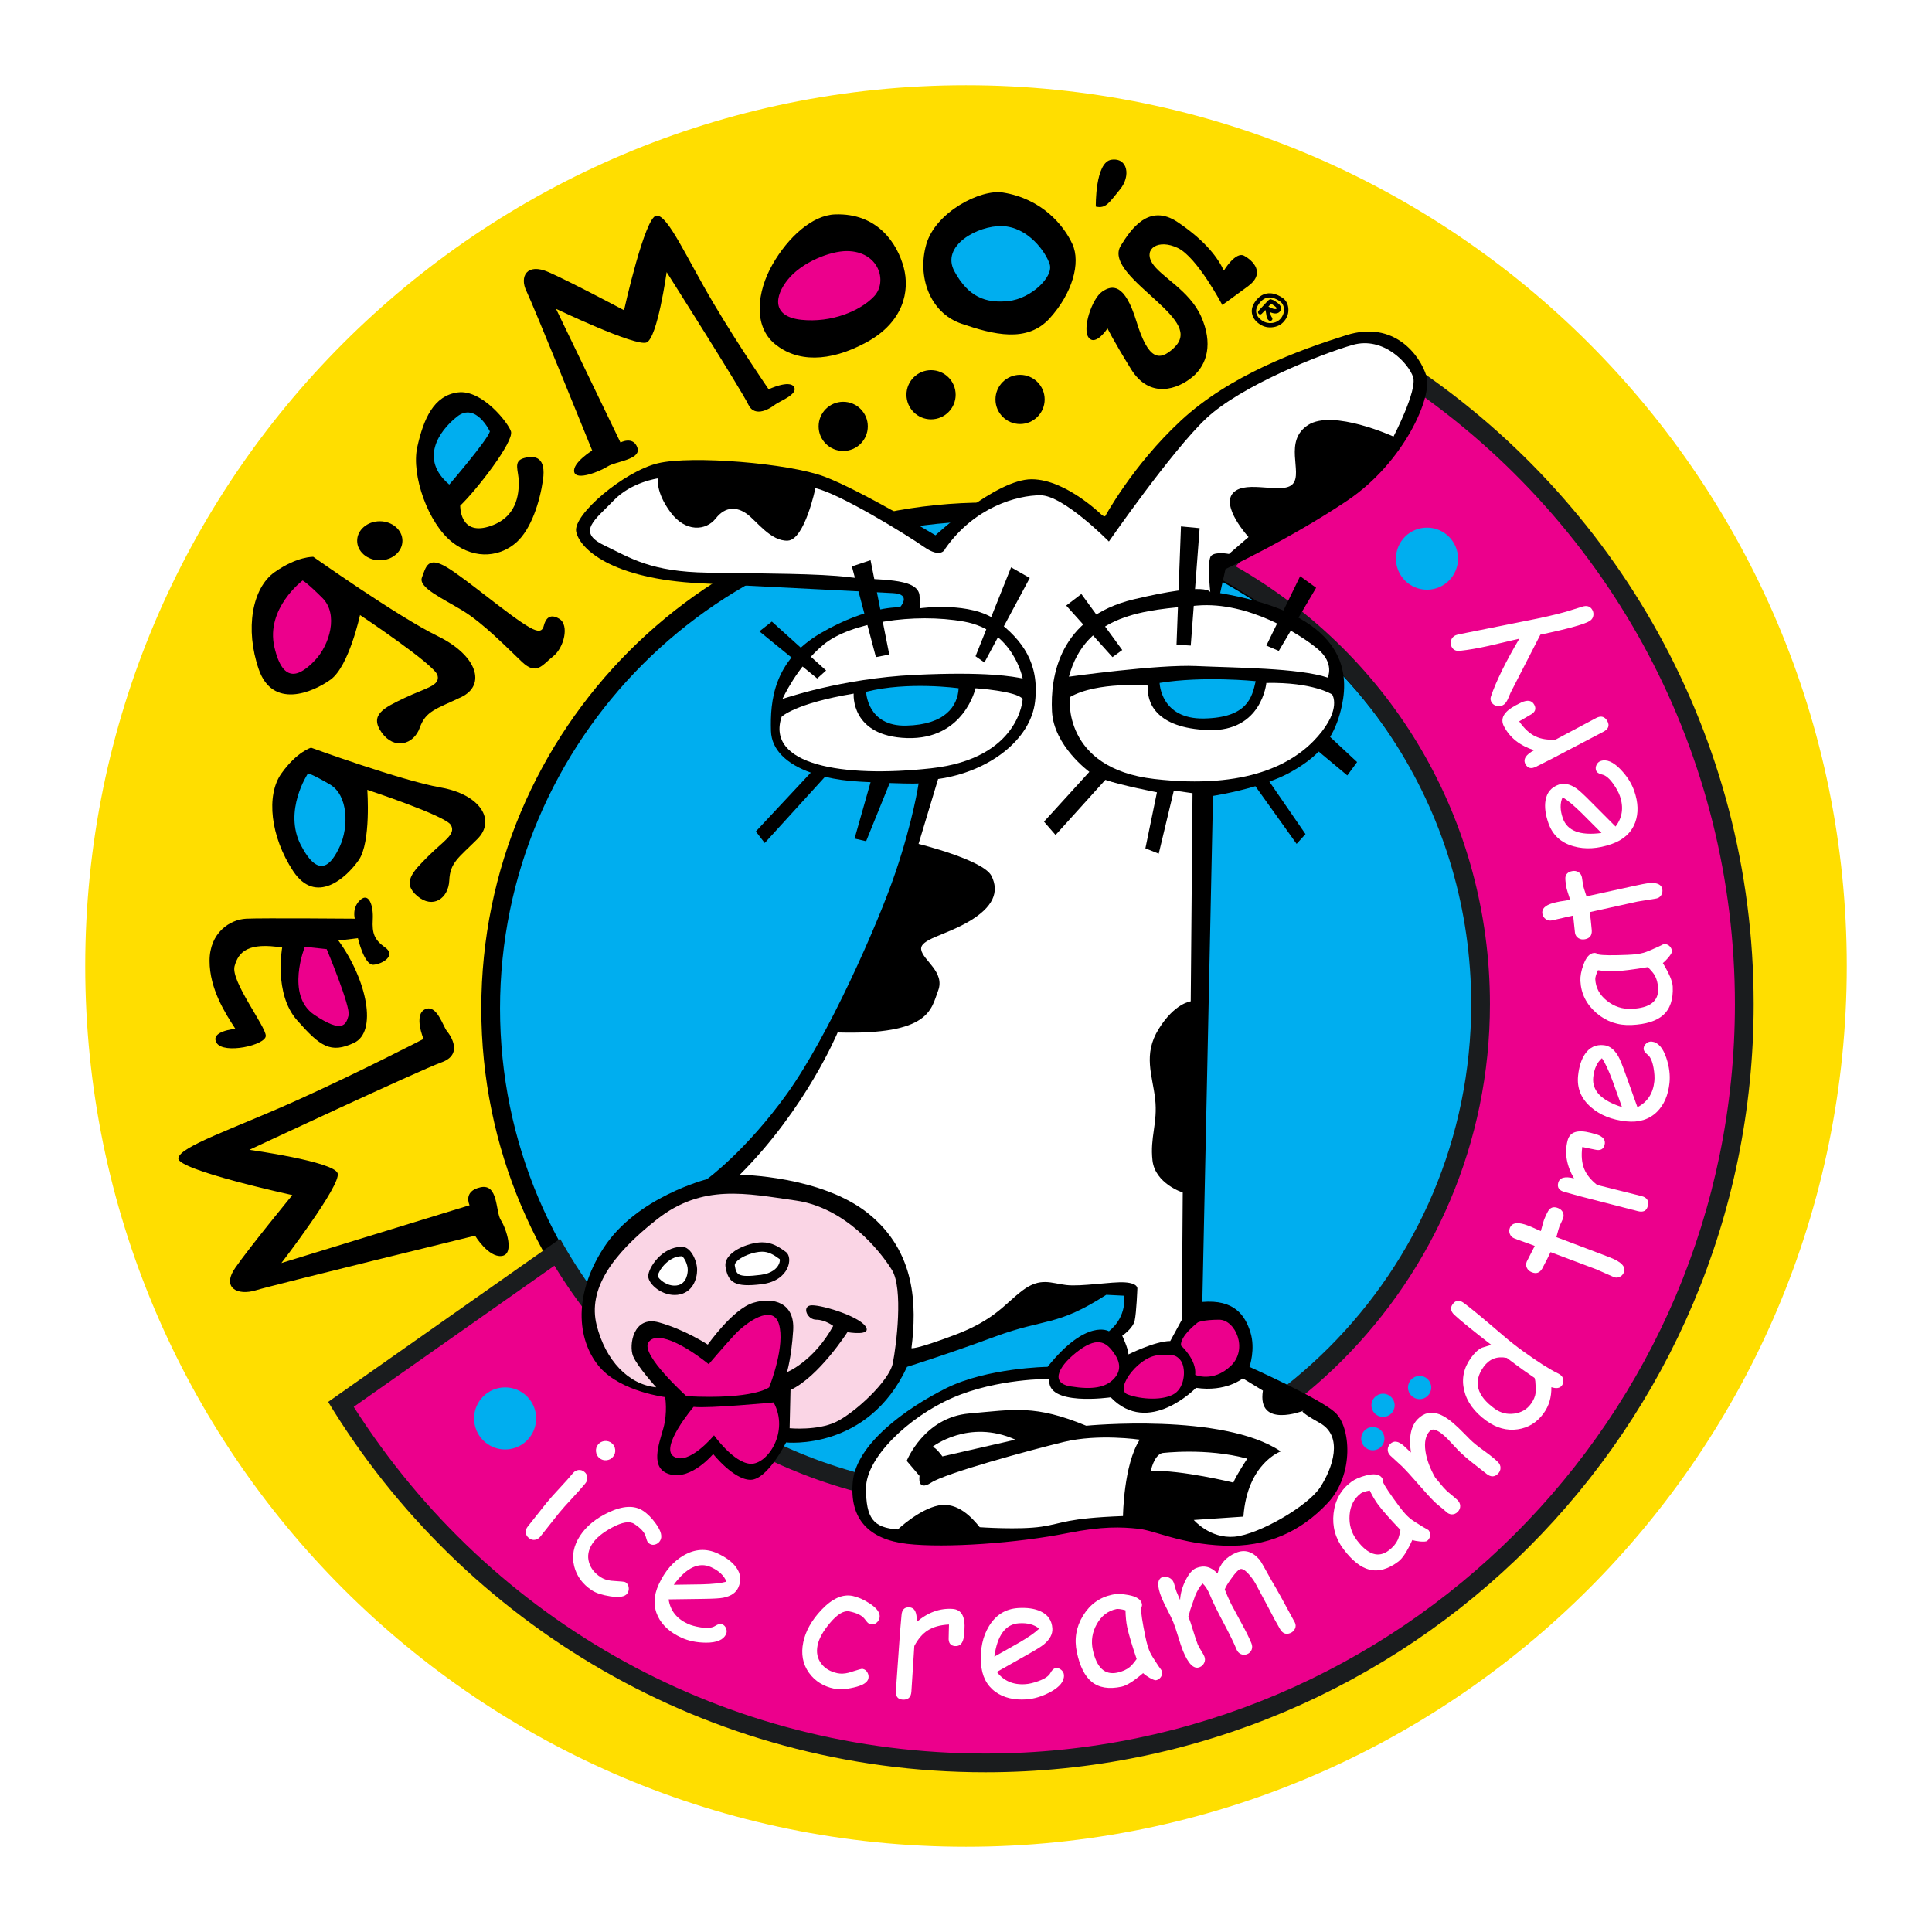 <?xml version="1.0" encoding="utf-8"?>
<!-- Generator: Adobe Illustrator 13.0.0, SVG Export Plug-In . SVG Version: 6.00 Build 14948)  -->
<!DOCTYPE svg PUBLIC "-//W3C//DTD SVG 1.0//EN" "http://www.w3.org/TR/2001/REC-SVG-20010904/DTD/svg10.dtd">
<svg version="1.0" id="Layer_1" xmlns="http://www.w3.org/2000/svg" xmlns:xlink="http://www.w3.org/1999/xlink" x="0px" y="0px"
	 width="192.756px" height="192.756px" viewBox="0 0 192.756 192.756" enable-background="new 0 0 192.756 192.756"
	 xml:space="preserve">
<g>
	<polygon fill-rule="evenodd" clip-rule="evenodd" fill="#FFFFFF" points="0,0 192.756,0 192.756,192.756 0,192.756 0,0 	"/>
	<path fill-rule="evenodd" clip-rule="evenodd" fill="#FFDE00" d="M184.252,96.378c0,48.532-39.342,87.874-87.874,87.874
		c-48.531,0-87.874-39.342-87.874-87.874c0-48.531,39.343-87.874,87.874-87.874C144.91,8.504,184.252,47.847,184.252,96.378
		L184.252,96.378z"/>
	<path fill-rule="evenodd" clip-rule="evenodd" d="M148.98,100.615c0,27.881-22.602,50.48-50.48,50.48
		c-27.88,0-50.48-22.6-50.48-50.48c0-27.879,22.6-50.479,50.48-50.479C126.379,50.136,148.98,72.736,148.98,100.615L148.98,100.615z
		"/>
	<path fill-rule="evenodd" clip-rule="evenodd" fill="#00AEEF" d="M49.889,100.615c0,26.806,21.807,48.611,48.611,48.611
		c26.804,0,48.61-21.806,48.61-48.611c0-26.803-21.807-48.61-48.61-48.61C71.696,52.005,49.889,73.812,49.889,100.615
		L49.889,100.615z"/>
	<path fill-rule="evenodd" clip-rule="evenodd" fill="#1A1C1E" d="M140.248,36.028l-19.993,20.936
		c15.737,8.007,26.526,24.344,26.526,43.21c0,26.767-21.698,48.465-48.464,48.465c-18.272,0-34.175-10.115-42.434-25.047
		L32.74,139.869c13.437,22.149,37.779,36.951,65.579,36.951c42.329,0,76.645-34.316,76.645-76.645
		C174.963,73.326,161.146,49.717,140.248,36.028L140.248,36.028z"/>
	<path fill-rule="evenodd" clip-rule="evenodd" fill="#EC008C" d="M123.28,56.502c15.703,8.97,25.371,25.469,25.371,43.672
		c0,27.754-22.58,50.334-50.334,50.334c-17.615,0-33.891-9.242-43.003-24.23c-2.646,1.86-17.635,12.403-20.024,14.085
		c13.83,21.676,37.244,34.588,63.028,34.588c41.23,0,74.775-33.544,74.775-74.774c0-24.779-12.171-47.71-32.602-61.696
		C138.689,40.367,125.922,53.737,123.28,56.502L123.28,56.502z"/>
	<path fill-rule="evenodd" clip-rule="evenodd" fill="#00AEEF" d="M53.492,141.516c0,1.711-1.387,3.098-3.097,3.098
		c-1.711,0-3.097-1.387-3.097-3.098c0-1.708,1.386-3.096,3.097-3.096C52.105,138.42,53.492,139.808,53.492,141.516L53.492,141.516z"
		/>
	<path fill-rule="evenodd" clip-rule="evenodd" fill="#00AEEF" d="M145.467,55.737c0,1.71-1.387,3.097-3.097,3.097
		c-1.711,0-3.097-1.386-3.097-3.097c0-1.71,1.386-3.097,3.097-3.097C144.08,52.64,145.467,54.027,145.467,55.737L145.467,55.737z"/>
	<path fill-rule="evenodd" clip-rule="evenodd" fill="#FFFFFF" d="M55.776,150.95c-0.213,0.259-0.525,0.652-0.935,1.178
		c-0.41,0.527-0.721,0.92-0.934,1.18c-0.156,0.188-0.341,0.297-0.554,0.323c-0.213,0.027-0.414-0.037-0.602-0.192
		c-0.18-0.147-0.278-0.33-0.294-0.546c-0.016-0.215,0.054-0.42,0.211-0.609c0.213-0.258,0.524-0.65,0.935-1.178
		c0.409-0.526,0.721-0.92,0.934-1.178c0.333-0.405,0.769-0.895,1.306-1.468c0.537-0.575,0.972-1.064,1.306-1.468
		c0.16-0.194,0.348-0.306,0.562-0.329c0.215-0.025,0.413,0.036,0.592,0.185c0.18,0.147,0.279,0.33,0.297,0.55
		c0.019,0.217-0.052,0.423-0.212,0.616c-0.334,0.404-0.77,0.896-1.306,1.469C56.545,150.056,56.11,150.545,55.776,150.95
		L55.776,150.95z M59.808,145.475c-0.202-0.166-0.317-0.384-0.344-0.652c-0.029-0.267,0.042-0.502,0.211-0.708
		c0.169-0.204,0.388-0.319,0.656-0.342c0.268-0.023,0.503,0.048,0.705,0.214c0.202,0.168,0.315,0.384,0.342,0.648
		c0.026,0.267-0.045,0.502-0.215,0.706c-0.169,0.207-0.387,0.321-0.653,0.346C60.243,145.712,60.009,145.641,59.808,145.475
		L59.808,145.475z"/>
	<path fill-rule="evenodd" clip-rule="evenodd" fill="#FFFFFF" d="M59.071,158.679c-0.939-0.615-1.533-1.42-1.783-2.412
		c-0.26-1.039-0.064-2.056,0.588-3.051c0.622-0.947,1.571-1.726,2.849-2.331c1.427-0.667,2.569-0.72,3.429-0.157
		c0.453,0.298,0.885,0.733,1.296,1.31c0.525,0.735,0.658,1.301,0.399,1.697c-0.116,0.178-0.276,0.296-0.481,0.36
		c-0.205,0.062-0.393,0.034-0.566-0.079c-0.131-0.086-0.22-0.2-0.265-0.347c-0.045-0.145-0.089-0.286-0.132-0.426
		c-0.13-0.396-0.503-0.796-1.122-1.199c-0.468-0.309-1.21-0.187-2.227,0.363c-0.932,0.502-1.585,1.039-1.958,1.608
		c-0.404,0.617-0.515,1.24-0.33,1.866c0.166,0.584,0.553,1.073,1.162,1.474c0.276,0.181,0.62,0.298,1.033,0.353l1.089,0.082
		c0.185,0.015,0.308,0.04,0.369,0.08c0.168,0.109,0.27,0.275,0.303,0.495c0.032,0.221-0.009,0.42-0.127,0.599
		c-0.225,0.343-0.794,0.443-1.708,0.301C60.083,159.139,59.478,158.943,59.071,158.679L59.071,158.679z"/>
	<path fill-rule="evenodd" clip-rule="evenodd" fill="#FFFFFF" d="M67.967,163.381c-1.123-0.521-1.902-1.229-2.334-2.126
		c-0.465-0.985-0.434-2.048,0.094-3.189c0.61-1.316,1.437-2.276,2.478-2.88c1.129-0.658,2.264-0.724,3.403-0.196
		c0.825,0.383,1.433,0.836,1.823,1.361c0.481,0.648,0.554,1.335,0.218,2.06c-0.235,0.506-0.729,0.839-1.484,0.993
		c-0.333,0.066-0.99,0.104-1.974,0.116l-3.484,0.049c0.082,0.552,0.28,1.031,0.596,1.438s0.75,0.737,1.301,0.993
		c0.344,0.161,0.777,0.279,1.3,0.362c0.665,0.102,1.146,0.056,1.442-0.14c0.296-0.193,0.541-0.246,0.733-0.157
		c0.172,0.079,0.295,0.218,0.37,0.417c0.074,0.198,0.07,0.387-0.013,0.563c-0.262,0.566-0.929,0.848-2.003,0.844
		C69.507,163.883,68.686,163.713,67.967,163.381L67.967,163.381z M70.962,156.364c-0.608-0.281-1.223-0.276-1.847,0.014
		c-0.624,0.291-1.255,0.868-1.896,1.735l2.805-0.042c1.102-0.029,1.92-0.117,2.457-0.267
		C72.243,157.204,71.737,156.724,70.962,156.364L70.962,156.364z"/>
	<path fill-rule="evenodd" clip-rule="evenodd" fill="#FFFFFF" d="M83.254,168.487c-1.098-0.229-1.945-0.76-2.542-1.59
		c-0.623-0.873-0.812-1.89-0.569-3.055c0.231-1.11,0.831-2.183,1.799-3.212c1.083-1.145,2.127-1.612,3.133-1.402
		c0.529,0.111,1.092,0.357,1.686,0.743c0.757,0.495,1.089,0.972,0.992,1.435c-0.043,0.207-0.149,0.377-0.316,0.51
		c-0.168,0.133-0.354,0.179-0.556,0.135c-0.153-0.03-0.278-0.105-0.373-0.224c-0.096-0.119-0.189-0.236-0.28-0.349
		c-0.265-0.322-0.758-0.556-1.482-0.707c-0.548-0.115-1.194,0.271-1.938,1.152c-0.684,0.811-1.096,1.548-1.234,2.215
		c-0.15,0.723-0.025,1.342,0.376,1.858c0.367,0.481,0.908,0.796,1.62,0.945c0.323,0.066,0.687,0.05,1.091-0.051l1.044-0.321
		c0.177-0.055,0.301-0.075,0.372-0.061c0.197,0.04,0.352,0.157,0.463,0.351c0.111,0.192,0.146,0.393,0.101,0.603
		c-0.084,0.402-0.577,0.703-1.479,0.905C84.365,168.546,83.729,168.586,83.254,168.487L83.254,168.487z"/>
	<path fill-rule="evenodd" clip-rule="evenodd" fill="#FFFFFF" d="M96.171,163.245c-0.087,0.692-0.382,1.021-0.884,0.986
		c-0.464-0.033-0.677-0.323-0.638-0.871c0.008-0.104,0.012-0.3,0.012-0.583l0.02-0.698c-0.877,0.045-1.588,0.242-2.133,0.595
		c-0.51,0.327-0.953,0.844-1.327,1.547l-0.293,4.568c-0.041,0.56-0.334,0.821-0.883,0.783c-0.481-0.035-0.702-0.333-0.662-0.895
		l0.415-5.867c0.013-0.185,0.037-0.458,0.073-0.827c0.036-0.366,0.06-0.641,0.073-0.825c0.039-0.562,0.299-0.827,0.781-0.794
		c0.543,0.038,0.784,0.529,0.723,1.47c1.12-0.964,2.32-1.4,3.6-1.311c0.445,0.032,0.765,0.225,0.958,0.58
		c0.192,0.354,0.266,0.875,0.217,1.558C96.201,162.951,96.185,163.146,96.171,163.245L96.171,163.245z"/>
	<path fill-rule="evenodd" clip-rule="evenodd" fill="#FFFFFF" d="M102.387,169.55c-1.235,0.08-2.258-0.168-3.067-0.747
		c-0.88-0.643-1.362-1.59-1.444-2.844c-0.096-1.45,0.17-2.688,0.795-3.716c0.676-1.119,1.64-1.72,2.892-1.805
		c0.907-0.058,1.659,0.048,2.253,0.324c0.732,0.337,1.126,0.903,1.178,1.701c0.038,0.557-0.239,1.085-0.827,1.583
		c-0.26,0.218-0.818,0.567-1.677,1.046l-3.034,1.715c0.337,0.445,0.741,0.772,1.213,0.977c0.472,0.206,1.012,0.289,1.618,0.248
		c0.379-0.023,0.815-0.125,1.313-0.307c0.633-0.226,1.032-0.498,1.199-0.811c0.166-0.313,0.356-0.477,0.568-0.491
		c0.188-0.013,0.363,0.052,0.522,0.19c0.161,0.139,0.248,0.305,0.261,0.502c0.041,0.621-0.411,1.188-1.354,1.699
		C103.979,169.252,103.177,169.497,102.387,169.55L102.387,169.55z M101.654,161.956c-0.669,0.044-1.207,0.344-1.615,0.896
		c-0.408,0.554-0.686,1.364-0.833,2.433l2.442-1.381c0.953-0.553,1.63-1.024,2.028-1.413
		C103.181,162.079,102.506,161.899,101.654,161.956L101.654,161.956z"/>
	<path fill-rule="evenodd" clip-rule="evenodd" fill="#FFFFFF" d="M115.338,167.639c-0.097,0.021-0.308-0.059-0.632-0.236
		c-0.287-0.169-0.507-0.326-0.657-0.475c-0.459,0.393-0.868,0.703-1.228,0.932c-0.361,0.227-0.673,0.369-0.935,0.424
		c-1.256,0.268-2.247,0.102-2.975-0.493c-0.685-0.561-1.175-1.54-1.471-2.935c-0.281-1.316-0.075-2.539,0.617-3.666
		c0.693-1.126,1.658-1.822,2.896-2.085c0.463-0.101,1.011-0.088,1.641,0.033c0.796,0.149,1.24,0.439,1.331,0.868
		c0.032,0.146,0.005,0.289-0.08,0.426c-0.01,0.219,0.021,0.568,0.095,1.048c0.073,0.479,0.186,1.089,0.338,1.83
		c0.138,0.675,0.296,1.199,0.473,1.569c0.106,0.229,0.379,0.671,0.819,1.328c0.06,0.09,0.153,0.221,0.283,0.393l0.078,0.128
		c0.047,0.217,0.01,0.412-0.11,0.586C115.702,167.486,115.541,167.597,115.338,167.639L115.338,167.639z M112.459,162.336
		c-0.049-0.233-0.089-0.491-0.116-0.771c-0.028-0.282-0.046-0.583-0.053-0.906c-0.224-0.061-0.412-0.101-0.565-0.119
		c-0.152-0.018-0.272-0.018-0.359,0c-0.832,0.178-1.478,0.674-1.936,1.492c-0.458,0.816-0.592,1.673-0.4,2.571
		c0.189,0.891,0.487,1.525,0.895,1.905c0.406,0.38,0.922,0.504,1.547,0.371c0.514-0.109,0.932-0.298,1.252-0.566
		c0.175-0.144,0.402-0.408,0.68-0.792C112.927,164.116,112.612,163.054,112.459,162.336L112.459,162.336z"/>
	<path fill-rule="evenodd" clip-rule="evenodd" fill="#FFFFFF" d="M128.733,162.933c-0.417,0.17-0.752,0.046-1.008-0.374
		c-0.317-0.533-0.732-1.298-1.246-2.295l-1.229-2.301c-0.197-0.334-0.426-0.647-0.689-0.938c-0.36-0.396-0.644-0.551-0.85-0.467
		c-0.187,0.076-0.469,0.38-0.848,0.913c-0.365,0.498-0.588,0.869-0.669,1.111c0.192,0.486,0.402,0.964,0.631,1.438l1.063,1.974
		c0.428,0.773,0.751,1.428,0.967,1.957c0.092,0.227,0.099,0.442,0.02,0.646c-0.08,0.202-0.229,0.349-0.445,0.438
		c-0.218,0.087-0.426,0.087-0.625-0.004c-0.2-0.09-0.346-0.248-0.438-0.477c-0.254-0.625-0.694-1.522-1.317-2.693
		c-0.625-1.17-1.063-2.066-1.318-2.693c-0.223-0.548-0.473-0.941-0.747-1.187c-0.29,0.312-0.54,0.729-0.751,1.249l-0.483,1.395
		c-0.032,0.157-0.096,0.375-0.189,0.648c0.126,0.311,0.285,0.781,0.476,1.411s0.346,1.089,0.463,1.379
		c0.064,0.157,0.177,0.365,0.34,0.624c0.163,0.26,0.27,0.453,0.32,0.577c0.088,0.212,0.083,0.422-0.013,0.63
		c-0.095,0.208-0.248,0.355-0.459,0.441c-0.571,0.232-1.127-0.315-1.669-1.645c-0.126-0.311-0.286-0.785-0.479-1.424
		c-0.194-0.64-0.354-1.114-0.481-1.425c-0.111-0.273-0.304-0.676-0.577-1.203c-0.271-0.529-0.466-0.933-0.579-1.212
		c-0.478-1.174-0.459-1.866,0.06-2.078c0.194-0.078,0.41-0.065,0.646,0.042c0.234,0.107,0.395,0.263,0.479,0.471
		c0.04,0.099,0.09,0.256,0.147,0.474c0.059,0.217,0.111,0.38,0.155,0.489l0.347,0.807c0.038-0.661,0.223-1.318,0.554-1.976
		c0.331-0.655,0.678-1.057,1.04-1.205c0.797-0.324,1.512-0.144,2.142,0.543c0.126-0.491,0.344-0.911,0.656-1.259
		c0.312-0.347,0.716-0.62,1.214-0.825c0.849-0.345,1.618-0.116,2.31,0.688c0.136,0.162,0.533,0.847,1.19,2.056
		c0.503,0.833,1.285,2.242,2.347,4.228c0.1,0.2,0.104,0.403,0.011,0.609S128.949,162.846,128.733,162.933L128.733,162.933z"/>
	<path fill-rule="evenodd" clip-rule="evenodd" fill="#FFFFFF" d="M142.377,153.742c-0.08,0.062-0.305,0.078-0.674,0.055
		c-0.331-0.031-0.597-0.082-0.797-0.151c-0.248,0.549-0.488,1.004-0.718,1.363c-0.23,0.358-0.452,0.617-0.666,0.78
		c-1.025,0.771-1.993,1.044-2.904,0.811c-0.856-0.218-1.715-0.896-2.574-2.034c-0.812-1.075-1.143-2.271-0.993-3.584
		c0.151-1.314,0.731-2.354,1.742-3.117c0.378-0.284,0.878-0.506,1.501-0.663c0.785-0.202,1.31-0.127,1.573,0.224
		c0.092,0.12,0.127,0.261,0.108,0.421c0.083,0.201,0.259,0.505,0.528,0.908s0.63,0.907,1.081,1.516
		c0.41,0.553,0.774,0.96,1.094,1.221c0.191,0.163,0.627,0.447,1.304,0.856c0.091,0.057,0.232,0.136,0.422,0.236l0.126,0.082
		c0.134,0.179,0.182,0.37,0.147,0.578C142.642,153.451,142.542,153.618,142.377,153.742L142.377,153.742z M137.524,150.157
		c-0.145-0.191-0.289-0.406-0.433-0.649c-0.146-0.243-0.289-0.51-0.432-0.8c-0.228,0.04-0.416,0.086-0.562,0.134
		c-0.146,0.047-0.255,0.097-0.326,0.151c-0.679,0.513-1.054,1.235-1.123,2.169c-0.069,0.935,0.173,1.768,0.725,2.499
		c0.55,0.729,1.09,1.179,1.619,1.35c0.529,0.172,1.048,0.065,1.558-0.319c0.419-0.315,0.718-0.663,0.896-1.043
		c0.097-0.204,0.19-0.54,0.28-1.004C138.701,151.572,137.966,150.742,137.524,150.157L137.524,150.157z"/>
	<path fill-rule="evenodd" clip-rule="evenodd" fill="#FFFFFF" d="M149.448,147.039c-0.333,0.336-0.706,0.342-1.121,0.019
		l-1.447-1.138c-0.514-0.405-0.973-0.809-1.376-1.209c-0.11-0.109-0.291-0.301-0.542-0.578c-0.251-0.275-0.432-0.47-0.543-0.579
		c-0.854-0.846-1.437-1.111-1.748-0.798c-0.435,0.438-0.584,1.117-0.452,2.037c0.125,0.833,0.452,1.715,0.984,2.645
		c0.146,0.16,0.324,0.37,0.529,0.63c0.174,0.221,0.354,0.422,0.54,0.606c0.12,0.118,0.31,0.282,0.57,0.494
		c0.262,0.212,0.452,0.377,0.571,0.495c0.178,0.177,0.27,0.374,0.273,0.592c0.004,0.217-0.079,0.41-0.249,0.582
		c-0.171,0.172-0.364,0.256-0.58,0.252c-0.215-0.004-0.412-0.095-0.591-0.271c-0.119-0.117-0.311-0.281-0.575-0.491
		c-0.264-0.211-0.454-0.375-0.573-0.493c-0.409-0.405-0.948-0.993-1.617-1.766c-0.67-0.774-1.209-1.362-1.617-1.768
		c-0.128-0.126-0.322-0.305-0.586-0.54c-0.264-0.234-0.459-0.413-0.587-0.539c-0.17-0.17-0.255-0.363-0.255-0.583
		c0.001-0.219,0.082-0.408,0.243-0.573c0.357-0.359,0.811-0.299,1.359,0.182l0.715,0.674c-0.234-1.536-0.007-2.649,0.68-3.344
		c0.62-0.624,1.332-0.785,2.135-0.48c0.541,0.197,1.183,0.652,1.922,1.36l0.6,0.594l0.546,0.554
		c0.328,0.324,0.794,0.704,1.398,1.134c0.604,0.431,1.069,0.807,1.394,1.128c0.174,0.172,0.26,0.369,0.258,0.588
		C149.705,146.672,149.619,146.867,149.448,147.039L149.448,147.039z"/>
	<path fill-rule="evenodd" clip-rule="evenodd" fill="#FFFFFF" d="M149.998,133.269c0.626,0.537,1.271,1.045,1.935,1.525
		c1.507,1.088,2.693,1.842,3.561,2.26c0.069,0.038,0.125,0.071,0.165,0.101c0.182,0.132,0.285,0.301,0.312,0.511
		s-0.019,0.398-0.138,0.562c-0.202,0.279-0.554,0.338-1.053,0.172c0.008,0.493-0.05,0.957-0.175,1.39
		c-0.126,0.431-0.323,0.834-0.593,1.209c-0.662,0.916-1.523,1.451-2.585,1.604c-1.084,0.158-2.126-0.124-3.126-0.846
		c-1.207-0.872-1.948-1.886-2.223-3.042c-0.274-1.153-0.049-2.232,0.677-3.237c0.372-0.515,0.741-0.854,1.106-1.017l0.919-0.286
		c-1.859-1.441-3.09-2.439-3.691-3c-0.36-0.351-0.413-0.701-0.159-1.052c0.293-0.407,0.659-0.451,1.098-0.136
		C146.658,130.442,147.98,131.536,149.998,133.269L149.998,133.269z M148.029,136.359c-0.539,0.745-0.716,1.467-0.533,2.164
		c0.182,0.697,0.727,1.373,1.633,2.028c0.585,0.422,1.233,0.585,1.946,0.486c0.714-0.101,1.268-0.422,1.662-0.968
		c0.271-0.375,0.428-0.741,0.473-1.101c0.026-0.207,0.016-0.589-0.031-1.146c-0.014-0.105-0.038-0.219-0.073-0.342l-1.191-0.828
		l-0.783-0.577l-0.793-0.594c-0.488-0.097-0.925-0.073-1.311,0.073C148.642,135.705,148.309,135.973,148.029,136.359
		L148.029,136.359z"/>
	<path fill-rule="evenodd" clip-rule="evenodd" fill="#FFFFFF" d="M155.934,121.598c-0.043,0.104-0.099,0.227-0.168,0.367
		c-0.07,0.141-0.128,0.265-0.173,0.375c-0.049,0.118-0.152,0.481-0.312,1.088l4.623,1.749l0.344,0.133l0.397,0.153
		c1.138,0.444,1.594,0.94,1.368,1.488c-0.082,0.201-0.221,0.349-0.416,0.442c-0.195,0.095-0.393,0.101-0.594,0.018
		c-0.195-0.08-0.486-0.208-0.87-0.385c-0.386-0.176-0.675-0.305-0.871-0.385l-4.564-1.717c-0.169,0.367-0.444,0.915-0.828,1.64
		c-0.25,0.431-0.601,0.553-1.053,0.366c-0.229-0.093-0.391-0.238-0.483-0.439c-0.095-0.199-0.097-0.409-0.007-0.628l0.793-1.554
		c-0.264-0.107-0.619-0.241-1.068-0.398c-0.45-0.156-0.772-0.277-0.968-0.357c-0.217-0.088-0.365-0.235-0.446-0.44
		c-0.081-0.204-0.079-0.414,0.008-0.626c0.189-0.458,0.678-0.567,1.466-0.329c0.197,0.062,0.431,0.15,0.699,0.26l0.442,0.199
		l0.477,0.206c0.175-0.661,0.281-1.039,0.319-1.13c0.215-0.524,0.383-0.858,0.502-1.003c0.228-0.261,0.53-0.313,0.91-0.157
		c0.227,0.094,0.385,0.239,0.474,0.438C156.022,121.173,156.022,121.381,155.934,121.598L155.934,121.598z"/>
	<path fill-rule="evenodd" clip-rule="evenodd" fill="#FFFFFF" d="M159.28,113.176c0.665,0.211,0.935,0.561,0.81,1.048
		c-0.116,0.451-0.44,0.606-0.972,0.471c-0.101-0.027-0.292-0.065-0.57-0.116l-0.684-0.146c-0.115,0.869-0.048,1.605,0.2,2.206
		c0.229,0.561,0.656,1.088,1.281,1.584l4.439,1.112c0.544,0.141,0.749,0.477,0.61,1.01c-0.119,0.467-0.452,0.63-0.999,0.489
		l-5.694-1.466c-0.179-0.046-0.445-0.119-0.8-0.221c-0.354-0.103-0.62-0.176-0.799-0.222c-0.548-0.141-0.76-0.443-0.64-0.911
		c0.135-0.527,0.661-0.678,1.576-0.447c-0.746-1.274-0.96-2.532-0.641-3.775c0.112-0.433,0.36-0.713,0.743-0.839
		c0.384-0.123,0.907-0.102,1.572,0.068C158.996,113.094,159.184,113.145,159.28,113.176L159.28,113.176z"/>
	<path fill-rule="evenodd" clip-rule="evenodd" fill="#FFFFFF" d="M166.565,108.039c-0.128,1.23-0.546,2.196-1.254,2.896
		c-0.78,0.759-1.797,1.075-3.047,0.945c-1.444-0.149-2.62-0.621-3.528-1.41c-0.989-0.854-1.419-1.905-1.29-3.154
		c0.095-0.906,0.326-1.627,0.697-2.168c0.456-0.664,1.083-0.956,1.877-0.872c0.556,0.057,1.029,0.418,1.421,1.081
		c0.171,0.294,0.421,0.903,0.749,1.829l1.177,3.281c0.496-0.258,0.887-0.601,1.168-1.031c0.283-0.43,0.456-0.948,0.519-1.552
		c0.039-0.378,0.013-0.827-0.081-1.348c-0.118-0.663-0.317-1.102-0.598-1.318c-0.28-0.218-0.41-0.432-0.388-0.643
		c0.02-0.188,0.111-0.351,0.274-0.484c0.163-0.135,0.344-0.191,0.539-0.172c0.619,0.064,1.102,0.604,1.447,1.622
		C166.541,106.418,166.646,107.25,166.565,108.039L166.565,108.039z M158.957,107.48c-0.069,0.667,0.135,1.247,0.611,1.744
		c0.477,0.494,1.229,0.905,2.258,1.23l-0.95-2.641c-0.385-1.033-0.734-1.778-1.05-2.238
		C159.335,105.998,159.046,106.632,158.957,107.48L158.957,107.48z"/>
	<path fill-rule="evenodd" clip-rule="evenodd" fill="#FFFFFF" d="M166.812,94.924c0.005,0.1-0.107,0.295-0.336,0.586
		c-0.214,0.255-0.405,0.445-0.575,0.571c0.313,0.517,0.554,0.971,0.72,1.364c0.165,0.391,0.255,0.721,0.267,0.989
		c0.06,1.281-0.264,2.234-0.971,2.854c-0.664,0.584-1.709,0.909-3.133,0.976c-1.346,0.063-2.52-0.338-3.519-1.206
		c-0.999-0.867-1.528-1.931-1.588-3.196c-0.021-0.473,0.079-1.012,0.302-1.614c0.276-0.761,0.635-1.152,1.072-1.172
		c0.15-0.008,0.286,0.044,0.408,0.149c0.214,0.046,0.563,0.071,1.048,0.077s1.104-0.007,1.86-0.037
		c0.689-0.025,1.231-0.097,1.627-0.211c0.242-0.067,0.723-0.265,1.442-0.592c0.099-0.044,0.243-0.117,0.433-0.215l0.139-0.057
		c0.223-0.011,0.41,0.057,0.562,0.204C166.721,94.541,166.802,94.718,166.812,94.924L166.812,94.924z M161.111,96.903
		c-0.238,0.011-0.498,0.007-0.78-0.011c-0.282-0.017-0.583-0.049-0.903-0.095c-0.096,0.212-0.164,0.391-0.208,0.538
		c-0.044,0.148-0.062,0.265-0.059,0.354c0.039,0.851,0.425,1.568,1.156,2.152c0.731,0.585,1.556,0.856,2.472,0.812
		c0.911-0.042,1.587-0.231,2.028-0.573c0.44-0.338,0.646-0.827,0.615-1.464c-0.024-0.526-0.143-0.968-0.354-1.327
		c-0.115-0.197-0.339-0.464-0.671-0.8C162.943,96.732,161.845,96.869,161.111,96.903L161.111,96.903z"/>
	<path fill-rule="evenodd" clip-rule="evenodd" fill="#FFFFFF" d="M157.83,87.541c0.021,0.111,0.041,0.243,0.06,0.399
		c0.019,0.156,0.038,0.292,0.061,0.408c0.023,0.126,0.135,0.487,0.332,1.082l4.828-1.058l0.36-0.076l0.418-0.087
		c1.194-0.249,1.848-0.083,1.958,0.501c0.041,0.212,0.005,0.413-0.106,0.597c-0.113,0.185-0.275,0.298-0.489,0.338
		c-0.207,0.04-0.521,0.091-0.939,0.153c-0.417,0.062-0.73,0.113-0.938,0.152l-4.762,1.053c0.059,0.4,0.125,1.008,0.2,1.826
		c0.025,0.497-0.202,0.791-0.682,0.882c-0.244,0.046-0.458,0.011-0.646-0.105c-0.188-0.115-0.303-0.291-0.348-0.522l-0.185-1.734
		c-0.278,0.053-0.649,0.135-1.111,0.249c-0.463,0.113-0.799,0.189-1.007,0.23c-0.229,0.043-0.434,0.002-0.614-0.126
		c-0.18-0.127-0.291-0.305-0.334-0.529c-0.093-0.488,0.257-0.845,1.049-1.075c0.199-0.055,0.441-0.11,0.727-0.165l0.48-0.073
		l0.512-0.089c-0.215-0.649-0.331-1.023-0.351-1.122c-0.104-0.555-0.146-0.927-0.125-1.112c0.048-0.343,0.274-0.553,0.678-0.629
		c0.24-0.046,0.452-0.008,0.636,0.11S157.786,87.31,157.83,87.541L157.83,87.541z"/>
	<path fill-rule="evenodd" clip-rule="evenodd" fill="#FFFFFF" d="M163.046,78.907c0.407,1.17,0.438,2.221,0.096,3.156
		c-0.384,1.019-1.17,1.736-2.358,2.149c-1.371,0.478-2.635,0.552-3.792,0.222c-1.259-0.353-2.095-1.123-2.508-2.309
		c-0.298-0.858-0.396-1.611-0.289-2.257c0.131-0.796,0.574-1.326,1.328-1.588c0.527-0.184,1.11-0.058,1.746,0.376
		c0.279,0.193,0.765,0.639,1.454,1.338l2.46,2.47c0.341-0.443,0.547-0.919,0.62-1.429c0.072-0.509,0.009-1.052-0.191-1.626
		c-0.125-0.358-0.339-0.753-0.645-1.185c-0.389-0.549-0.756-0.863-1.102-0.941c-0.346-0.077-0.555-0.216-0.624-0.417
		c-0.062-0.179-0.048-0.364,0.043-0.555c0.092-0.191,0.229-0.319,0.415-0.384c0.589-0.205,1.255,0.08,2,0.854
		C162.337,77.451,162.785,78.16,163.046,78.907L163.046,78.907z M155.922,81.633c0.22,0.632,0.65,1.071,1.293,1.317
		c0.642,0.247,1.497,0.298,2.566,0.156l-1.981-1.986c-0.786-0.772-1.42-1.299-1.901-1.58
		C155.633,80.13,155.641,80.827,155.922,81.633L155.922,81.633z"/>
	<path fill-rule="evenodd" clip-rule="evenodd" fill="#FFFFFF" d="M151.775,70.088c0.637-0.29,1.07-0.211,1.304,0.235
		c0.217,0.412,0.082,0.745-0.404,1c-0.093,0.049-0.26,0.148-0.502,0.296l-0.605,0.35c0.499,0.723,1.041,1.224,1.627,1.502
		c0.547,0.263,1.218,0.369,2.014,0.316l4.04-2.151c0.499-0.261,0.875-0.147,1.13,0.339c0.225,0.427,0.086,0.772-0.413,1.034
		l-5.208,2.73c-0.163,0.086-0.41,0.21-0.74,0.373c-0.332,0.162-0.579,0.287-0.742,0.372c-0.5,0.262-0.861,0.18-1.086-0.248
		c-0.252-0.481,0.037-0.944,0.87-1.387c-1.408-0.446-2.41-1.237-3.006-2.373c-0.208-0.396-0.211-0.769-0.011-1.119
		c0.2-0.351,0.604-0.686,1.212-1.004C151.51,70.218,151.685,70.13,151.775,70.088L151.775,70.088z"/>
	<path fill-rule="evenodd" clip-rule="evenodd" fill="#FFFFFF" d="M145.46,63.304l6.745-1.352c1.647-0.319,2.997-0.628,4.05-0.925
		l1.636-0.508c0.408-0.123,0.715-0.041,0.921,0.245c0.134,0.186,0.188,0.392,0.161,0.618s-0.134,0.405-0.318,0.539
		c-0.453,0.327-2.111,0.793-4.973,1.399l-2.956,5.76l-0.28,0.656c-0.124,0.268-0.256,0.452-0.396,0.553
		c-0.188,0.136-0.404,0.187-0.646,0.152c-0.242-0.035-0.427-0.141-0.555-0.317c-0.146-0.204-0.178-0.422-0.094-0.654
		c0.528-1.533,1.471-3.45,2.83-5.75l-3.072,0.72c-1.066,0.237-2.011,0.401-2.834,0.49c-0.353,0.042-0.612-0.052-0.779-0.283
		c-0.134-0.186-0.185-0.395-0.153-0.627c0.032-0.232,0.138-0.414,0.32-0.545C145.164,63.401,145.296,63.345,145.46,63.304
		L145.46,63.304z"/>
	<path fill-rule="evenodd" clip-rule="evenodd" fill="#00AEEF" d="M139.145,140.209c0,0.641-0.519,1.159-1.158,1.159
		c-0.641,0-1.159-0.519-1.159-1.159c0-0.64,0.519-1.158,1.159-1.158C138.626,139.051,139.145,139.569,139.145,140.209
		L139.145,140.209z"/>
	<path fill-rule="evenodd" clip-rule="evenodd" fill="#00AEEF" d="M138.125,143.533c0,0.642-0.519,1.16-1.158,1.16
		c-0.642,0-1.16-0.519-1.16-1.16c0-0.641,0.519-1.159,1.16-1.159C137.606,142.374,138.125,142.893,138.125,143.533L138.125,143.533z
		"/>
	<path fill-rule="evenodd" clip-rule="evenodd" fill="#00AEEF" d="M142.794,138.433c0,0.641-0.519,1.159-1.159,1.159
		s-1.159-0.519-1.159-1.159c0-0.64,0.519-1.158,1.159-1.158S142.794,137.793,142.794,138.433L142.794,138.433z"/>
	<path fill-rule="evenodd" clip-rule="evenodd" d="M86.581,42.54c0,1.355-1.098,2.454-2.454,2.454c-1.356,0-2.454-1.099-2.454-2.454
		s1.098-2.454,2.454-2.454C85.482,40.086,86.581,41.185,86.581,42.54L86.581,42.54z"/>
	<path fill-rule="evenodd" clip-rule="evenodd" d="M95.345,39.385c0,1.355-1.098,2.454-2.454,2.454
		c-1.355,0-2.454-1.099-2.454-2.454c0-1.354,1.098-2.454,2.454-2.454C94.247,36.931,95.345,38.03,95.345,39.385L95.345,39.385z"/>
	<path fill-rule="evenodd" clip-rule="evenodd" d="M104.226,39.852c0,1.355-1.098,2.455-2.454,2.455c-1.355,0-2.454-1.1-2.454-2.455
		c0-1.354,1.099-2.454,2.454-2.454C103.128,37.398,104.226,38.498,104.226,39.852L104.226,39.852z"/>
	<path fill-rule="evenodd" clip-rule="evenodd" d="M134.418,49.944c5.679-3.815,8.52-10.382,7.897-12.423s-3.194-5.591-7.986-4.082
		s-11.624,3.993-16.505,8.519c-4.88,4.525-7.631,9.672-7.631,9.672s-3.727-3.815-7.276-3.815c-3.549,0-9.583,5.59-9.583,5.59
		s-7.542-4.525-11.091-5.856c-3.549-1.331-13.221-2.129-16.593-1.331c-3.372,0.798-8.519,5.146-8.163,6.832
		c0.355,1.687,3.46,4.703,12.422,5.147c8.962,0.443,17.215,0.887,19.167,0.976c1.952,0.089,0.71,1.419,0.71,1.419
		s-3.195-0.177-7.898,2.574s-5.058,6.744-4.968,9.761c0.055,1.904,1.597,3.312,3.975,4.159l-5.484,5.868l0.887,1.153l6.012-6.604
		c1.061,0.253,2.236,0.415,3.484,0.482c0.38,0.021,0.73,0.039,1.064,0.055l-1.598,5.624l1.154,0.266l2.351-5.806
		c2.378,0.089,2.885,0.039,2.885,0.039s-0.532,3.638-2.307,8.873c-1.774,5.236-6.744,16.416-10.826,22.093
		c-4.081,5.681-7.986,8.52-7.986,8.52s-7.01,1.775-10.293,6.833c-3.283,5.058-2.484,9.581-0.354,11.979
		c2.129,2.396,6.478,2.929,6.478,2.929s0.266,1.509-0.178,3.106c-0.444,1.596-1.419,4.08,0.71,4.613
		c2.129,0.531,4.259-2.041,4.259-2.041s2.042,2.572,3.727,2.572c1.686,0,3.549-3.727,3.549-3.727s8.164,0.888,12.068-7.542
		c0,0,3.728-1.152,8.785-3.017s6.121-0.977,11.091-4.17l1.775,0.09c0,0,0.354,2.039-1.509,3.547c0,0-2.219-1.331-6.122,3.55
		c0,0-6.034,0.089-10.116,2.131c-4.082,2.041-8.962,5.591-9.317,9.316c-0.355,3.728,1.597,5.769,5.413,6.212
		c3.816,0.443,11.034-0.078,15.973-1.066c3.549-0.708,5.413-0.619,7.099-0.441c1.687,0.177,4.172,1.506,8.519,1.685
		c4.348,0.178,7.719-1.418,10.381-4.259c2.662-2.84,2.308-7.631,0.71-9.051c-1.598-1.421-8.519-4.524-8.519-4.524
		s0.623-1.777,0.09-3.462c-0.533-1.688-1.6-3.283-4.793-3.017l1.065-50.489c0,0,2.017-0.307,4.229-0.966l4.112,5.756l0.887-0.976
		l-3.605-5.238c0.707-0.258,1.396-0.551,2.008-0.885c1.18-0.643,2.134-1.322,2.911-2.115l2.857,2.382l0.976-1.331l-2.692-2.509
		c0.532-0.885,0.92-1.917,1.185-3.17c0.71-3.372,0.354-9.05-12.156-11.18l0.531-2.396C122.261,56.777,128.738,53.76,134.418,49.944
		L134.418,49.944z"/>
	<path fill-rule="evenodd" clip-rule="evenodd" fill="#EC008C" d="M76.74,138.412c0,0-1.508,1.241-8.251,0.888
		c0,0-4.525-4.081-3.815-5.324c0.709-1.242,3.372,0,6.034,2.129c0,0,1.508-1.773,2.573-2.927c1.065-1.154,3.815-3.195,4.437-1.066
		C78.338,134.242,76.918,137.969,76.74,138.412L76.74,138.412z"/>
	<path fill-rule="evenodd" clip-rule="evenodd" fill="#EC008C" d="M77.184,139.92c0,0-6.477,0.623-7.986,0.444
		c0,0-3.46,4.082-1.952,4.97c1.509,0.887,3.993-2.131,3.993-2.131s1.952,2.75,3.638,2.839
		C76.563,146.132,78.782,142.849,77.184,139.92L77.184,139.92z"/>
	<path fill-rule="evenodd" clip-rule="evenodd" fill="#FAD5E5" d="M78.515,136.904c0,0,2.663-1.064,4.615-4.614
		c0,0-0.799-0.622-1.687-0.622c-0.887,0-1.42-1.242-0.622-1.419c0.799-0.177,4.704,0.977,5.502,2.041
		c0.798,1.064-1.775,0.621-1.775,0.621s-2.84,4.437-5.679,5.768l-0.088,3.816c0,0,2.75,0.265,4.614-0.623s5.324-4.081,5.679-5.855
		s1.065-7.455-0.089-9.317c-1.154-1.864-4.615-6.211-9.583-6.921c-4.969-0.711-9.316-1.686-13.842,1.863
		c-4.525,3.55-6.921,7.01-6.034,10.559c0.887,3.55,3.193,5.945,5.945,6.212c0,0-1.863-2.039-2.307-3.105
		c-0.444-1.064,0-4.083,2.573-3.372c2.573,0.71,4.88,2.218,4.88,2.218s2.485-3.548,4.525-4.17c2.041-0.621,4.171,0,3.993,2.751
		C78.959,135.483,78.515,136.904,78.515,136.904L78.515,136.904z"/>
	<path fill-rule="evenodd" clip-rule="evenodd" d="M68.045,124.392c-2.041,0-3.372,2.131-3.372,2.929c0,0.8,1.419,2.041,2.928,1.864
		c1.508-0.18,1.952-1.598,1.952-2.485C69.554,125.812,68.932,124.392,68.045,124.392L68.045,124.392z"/>
	<path fill-rule="evenodd" clip-rule="evenodd" fill="#FFFFFF" d="M65.617,127.308c0.088,0.299,0.922,1.061,1.875,0.947
		c1.095-0.13,1.127-1.409,1.127-1.556c0-0.567-0.375-1.274-0.591-1.367C66.607,125.345,65.671,126.858,65.617,127.308
		L65.617,127.308z"/>
	<path fill-rule="evenodd" clip-rule="evenodd" d="M76.03,123.948c-1.333,0-3.903,0.977-3.638,2.484
		c0.267,1.509,0.887,2.042,3.638,1.688c2.751-0.356,3.106-2.664,2.396-3.195C77.717,124.392,77.007,123.948,76.03,123.948
		L76.03,123.948z"/>
	<path fill-rule="evenodd" clip-rule="evenodd" fill="#FFFFFF" d="M73.452,125.914c-0.167,0.199-0.147,0.311-0.139,0.356
		c0.153,0.869,0.217,1.229,2.598,0.922c1.132-0.146,1.581-0.668,1.749-0.966c0.117-0.208,0.147-0.393,0.147-0.512
		c0-0.041-0.006-0.063-0.012-0.087c-0.643-0.475-1.133-0.745-1.766-0.745C75.239,124.883,73.94,125.334,73.452,125.914
		L73.452,125.914z"/>
	<path fill-rule="evenodd" clip-rule="evenodd" fill="#EC008C" d="M117.824,134.242c0,0,1.597,1.42,1.42,2.928
		c0,0,1.774,0.799,3.549-0.887c1.775-1.688,0.443-4.615-1.153-4.615s-2.129,0.267-2.129,0.267S117.736,133.266,117.824,134.242
		L117.824,134.242z"/>
	<path fill-rule="evenodd" clip-rule="evenodd" fill="#EC008C" d="M115.872,135.217c-2.036-0.225-4.791,3.372-3.372,3.905
		c1.42,0.531,3.638,0.621,4.703-0.089c1.064-0.711,1.154-2.662,0.533-3.373C117.114,134.952,116.672,135.307,115.872,135.217
		L115.872,135.217z"/>
	<path fill-rule="evenodd" clip-rule="evenodd" fill="#EC008C" d="M111.17,135.04c-0.692-0.988-1.51-1.774-3.462-0.354
		c-1.951,1.419-3.105,3.283-0.888,3.637c2.219,0.356,3.462,0.09,4.261-0.708C111.88,136.814,111.79,135.927,111.17,135.04
		L111.17,135.04z"/>
	<path fill-rule="evenodd" clip-rule="evenodd" fill="#FFFFFF" d="M117.913,131.67l0.089-12.69c0,0-2.75-0.887-3.017-3.194
		c-0.267-2.307,0.531-3.726,0.266-6.123c-0.266-2.396-1.242-4.437,0.355-7.009c1.598-2.575,3.193-2.752,3.193-2.752l0.179-20.763
		l-1.864-0.267l-1.508,6.3l-1.331-0.533l1.153-5.59c0,0-3.639-0.709-5.146-1.242l-4.97,5.501l-1.152-1.331l4.525-4.969
		c0,0-3.551-2.573-3.728-6.034c-0.178-3.461,0.709-9.406,8.163-11.18c7.454-1.775,7.631-0.71,7.631-0.71s-0.354-3.194,0.09-3.638
		c0.443-0.444,1.774-0.177,1.774-0.177l1.952-1.687c0,0-2.839-3.106-1.509-4.437c1.331-1.331,4.969,0.266,5.945-0.887
		c0.976-1.153-0.975-4.26,1.509-5.857c2.484-1.597,8.519,1.154,8.519,1.154s2.396-4.614,1.952-5.945
		c-0.444-1.331-2.93-4.082-6.034-3.195c-3.105,0.887-11.18,4.082-14.641,7.365c-3.461,3.284-9.673,12.246-9.673,12.246
		s-4.525-4.614-6.832-4.614s-6.565,1.153-9.494,5.324c0,0-0.355,1.065-2.13-0.177c-1.775-1.243-8.429-5.324-10.826-5.856
		c0,0-1.065,5.147-2.75,5.235c-1.687,0.088-3.106-1.953-4.082-2.662c-0.976-0.71-2.13-0.799-3.106,0.443
		c-0.976,1.243-3.017,1.42-4.525-0.621c-1.509-2.041-1.243-3.372-1.243-3.372s-2.662,0.355-4.436,2.219
		c-1.775,1.864-3.728,3.105-0.977,4.437s4.704,2.662,10.382,2.751c5.678,0.089,11.18,0.088,14.019,0.443
		c2.839,0.355,6.833,0,7.099,1.775l0.088,1.331c0,0,5.058-0.71,7.631,1.242c2.574,1.953,4.26,4.26,3.816,8.075
		c-0.443,3.816-4.615,7.01-9.672,7.72l-1.952,6.478c0,0,6.477,1.598,7.275,3.195c0.799,1.596,0.178,3.106-2.218,4.524
		c-2.396,1.421-4.97,1.775-4.792,2.84c0.178,1.066,2.396,2.218,1.687,4.082c-0.709,1.864-0.798,4.438-10.026,4.17
		c0,0-3.106,7.543-9.761,14.198c0,0,8.164,0.088,12.867,3.903c4.703,3.816,4.793,9.141,4.26,13.4c0,0,0.354,0.177,4.347-1.331
		s4.969-3.105,6.744-4.438c1.774-1.33,2.84-0.71,4.348-0.532c1.509,0.179,4.525-0.354,5.856-0.266
		c1.331,0.088,1.243,0.621,1.243,0.621s-0.09,2.396-0.267,3.193c-0.178,0.8-1.242,1.509-1.242,1.509s0.621,1.332,0.621,1.863
		c0,0,2.661-1.331,4.17-1.331L117.913,131.67L117.913,131.67z"/>
	<path fill-rule="evenodd" clip-rule="evenodd" fill="#FFFFFF" d="M102.03,67.692c0,0-0.888-4.791-5.857-5.678
		c-4.969-0.888-11.357,0.088-14.02,2.307c-2.662,2.218-4.082,5.412-4.082,5.412s5.856-2.041,13.132-2.396
		C98.48,66.982,101.143,67.515,102.03,67.692L102.03,67.692z"/>
	<polygon fill-rule="evenodd" clip-rule="evenodd" points="81.533,67.692 75.765,62.989 77.007,62.014 82.42,66.894 81.533,67.692 	
		"/>
	<polygon fill-rule="evenodd" clip-rule="evenodd" points="84.993,56.512 87.39,65.562 88.721,65.296 86.856,55.891 84.993,56.512 	
		"/>
	<polygon fill-rule="evenodd" clip-rule="evenodd" points="100.877,56.6 97.328,65.474 98.215,66.095 102.74,57.665 100.877,56.6 	
		"/>
	<path fill-rule="evenodd" clip-rule="evenodd" fill="#FFFFFF" d="M106.645,67.515c0,0,8.873-1.242,12.688-1.064
		c3.816,0.177,10.206,0.177,13.134,1.153c0,0,0.708-1.42-0.977-2.839c-1.686-1.419-6.922-4.792-12.068-4.348
		C114.275,60.859,108.331,61.215,106.645,67.515L106.645,67.515z"/>
	<polygon fill-rule="evenodd" clip-rule="evenodd" points="106.378,60.416 107.887,59.263 111.968,64.853 110.992,65.562 
		106.378,60.416 	"/>
	<polygon fill-rule="evenodd" clip-rule="evenodd" points="117.825,52.519 117.382,64.32 118.802,64.409 119.688,52.696 
		117.825,52.519 	"/>
	<polygon fill-rule="evenodd" clip-rule="evenodd" points="126.344,64.409 127.586,64.941 131.312,58.641 129.715,57.488 
		126.344,64.409 	"/>
	<path fill-rule="evenodd" clip-rule="evenodd" fill="#FFFFFF" d="M97.328,68.668c0,0,4.083,0.267,4.704,1.065
		c0,0-0.267,5.945-9.141,6.921c-8.874,0.976-16.504-0.355-14.907-5.146c0,0,1.332-1.331,7.188-2.307c0,0-0.355,4.26,5.324,4.437
		C96.175,73.815,97.328,68.668,97.328,68.668L97.328,68.668z"/>
	<path fill-rule="evenodd" clip-rule="evenodd" fill="#FFFFFF" d="M114.542,68.402c0,0-5.058-0.444-7.809,1.153
		c0,0-0.799,7.099,8.43,8.164s13.931-1.508,16.327-4.259c2.396-2.751,1.42-4.17,1.42-4.17s-1.863-1.243-6.566-1.154
		c0,0-0.443,4.88-5.768,4.703S114.365,70,114.542,68.402L114.542,68.402z"/>
	<path fill-rule="evenodd" clip-rule="evenodd" fill="#00AEEF" d="M125.279,67.958c0,0-5.235-0.533-9.584,0.177
		c0,0,0.089,3.638,4.437,3.549C124.48,71.596,124.925,69.555,125.279,67.958L125.279,67.958z"/>
	<path fill-rule="evenodd" clip-rule="evenodd" fill="#00AEEF" d="M95.642,68.668c0,0-5.058-0.71-9.228,0.354
		c0,0,0.089,3.461,3.993,3.373C94.311,72.306,95.552,70.443,95.642,68.668L95.642,68.668z"/>
	<path fill-rule="evenodd" clip-rule="evenodd" fill="#FFFFFF" d="M123.998,137.52c0,0-1.668,1.391-4.671,0.945
		c0,0-4.729,4.894-8.51,0.946c0,0-6.506,0.945-6.117-1.835c0,0-5.228-0.057-9.677,1.89c-4.45,1.948-8.621,6.007-8.621,9.011
		c0,3.003,0.724,3.947,3.171,4.115c0,0,2.113-2.001,4.06-2.392c1.946-0.39,3.392,1.279,4.115,2.169c0,0,3.948,0.279,6.174-0.055
		c2.225-0.334,2.391-0.837,8.119-1.058c0,0,0.056-5.118,1.669-7.619c0,0-4.115-0.611-7.563,0.223
		c-3.448,0.835-11.791,3.113-13.237,4.059c-1.446,0.946-1.167-0.666-1.167-0.666l-1.28-1.503c0,0,1.723-4.338,6.229-4.727
		c4.505-0.39,6.563-0.89,11.68,1.223c0,0,13.626-1.332,19.409,2.56c0,0-3.337,1.167-3.726,6.506l-4.95,0.334
		c0,0,1.612,1.89,4.06,1.669c2.447-0.223,7.342-3.06,8.565-4.95c1.223-1.891,2.336-5.061-0.057-6.396
		c-2.392-1.335-1.612-1.224-1.612-1.224s-4.672,1.836-4.061-2.003L123.998,137.52L123.998,137.52z"/>
	<path fill-rule="evenodd" clip-rule="evenodd" fill="#FFFFFF" d="M93.021,144.36c0,0,3.615-2.837,8.287-0.723l-7.286,1.669
		C94.022,145.307,93.355,144.36,93.021,144.36L93.021,144.36z"/>
	<path fill-rule="evenodd" clip-rule="evenodd" fill="#FFFFFF" d="M124.443,145.529c0,0-1.113,1.667-1.391,2.39
		c0,0-5.173-1.277-8.231-1.167c0,0,0.28-1.502,1.113-1.779C115.935,144.973,120.327,144.418,124.443,145.529L124.443,145.529z"/>
	<path fill-rule="evenodd" clip-rule="evenodd" d="M28.076,126.013l18.774-5.766c0,0-0.701-1.402,1.091-1.791
		s1.48,2.413,2.026,3.271c0.544,0.856,1.401,3.429,0.078,3.584c-1.325,0.155-2.649-2.026-2.649-2.026s-20.099,4.907-21.891,5.454
		c-1.792,0.546-3.427-0.234-2.025-2.259c1.402-2.026,5.687-7.245,5.687-7.245s-11.452-2.494-11.374-3.663
		c0.078-1.168,5.531-2.959,11.763-5.764c6.232-2.805,12.699-6.155,12.699-6.155s-1.013-2.415,0.155-2.959
		c1.169-0.546,1.792,1.714,2.182,2.182c0.389,0.467,1.636,2.337-0.545,3.115c-2.182,0.779-19.164,8.726-19.164,8.726
		s8.413,1.168,8.803,2.337C34.075,118.222,28.076,126.013,28.076,126.013L28.076,126.013z"/>
	<path fill-rule="evenodd" clip-rule="evenodd" d="M23.48,102.643c0,0-2.571,0.233-1.87,1.402c0.701,1.168,4.908,0.233,4.908-0.702
		c0-0.935-3.506-5.453-3.117-6.934c0.389-1.479,1.403-2.414,4.752-1.87c0,0-0.857,4.598,1.48,7.245
		c2.337,2.649,3.35,3.351,5.688,2.261c2.337-1.093,1.324-6.233-1.558-10.207l1.947-0.233c0,0,0.624,2.726,1.558,2.649
		c0.935-0.079,2.26-0.935,1.168-1.714c-1.09-0.778-1.324-1.402-1.246-2.805c0.078-1.402-0.39-2.725-1.247-1.946
		c-0.856,0.778-0.545,1.87-0.545,1.87s-9.193-0.078-10.828,0c-1.636,0.077-3.662,1.402-3.662,4.207
		C20.909,98.669,22.468,101.085,23.48,102.643L23.48,102.643z"/>
	<path fill-rule="evenodd" clip-rule="evenodd" fill="#EC008C" d="M30.413,94.462c0,0-1.948,4.83,0.935,6.778
		c2.882,1.946,3.194,0.935,3.428,0.076c0.233-0.856-2.182-6.62-2.182-6.62L30.413,94.462L30.413,94.462z"/>
	<path fill-rule="evenodd" clip-rule="evenodd" d="M31.036,74.597c0,0,8.959,3.272,12.932,3.973
		c3.973,0.702,5.531,3.272,3.662,5.142c-1.87,1.87-2.728,2.336-2.805,4.128c-0.078,1.792-1.635,2.883-3.193,1.558
		c-1.558-1.324-0.468-2.415,1.09-3.973c1.558-1.559,2.805-2.182,2.259-3.116c-0.545-0.935-8.336-3.506-8.336-3.506
		s0.39,5.22-0.856,7.011c-1.247,1.792-4.285,4.518-6.544,1.091c-2.259-3.428-2.726-7.556-1.168-9.738
		C29.634,74.986,31.036,74.597,31.036,74.597L31.036,74.597z"/>
	<path fill-rule="evenodd" clip-rule="evenodd" fill="#00AEEF" d="M30.725,77.167c0,0-2.493,3.739-0.701,7.167
		c1.792,3.428,3.038,1.948,3.895,0.078c0.857-1.869,0.857-5.063-1.013-6.154C31.036,77.167,30.725,77.167,30.725,77.167
		L30.725,77.167z"/>
	<path fill-rule="evenodd" clip-rule="evenodd" d="M31.26,55.555c0,0,8.447,5.977,12.41,7.91s4.851,4.889,2.349,6.084
		c-2.503,1.195-3.538,1.369-4.139,3.059c-0.6,1.691-2.551,2.24-3.801,0.478c-1.25-1.764,0.21-2.46,2.296-3.457
		c2.086-0.996,3.575-1.196,3.273-2.264c-0.302-1.067-7.727-6.003-7.727-6.003s-1.104,5.119-2.93,6.438
		c-1.827,1.318-5.804,2.964-7.179-1.035c-1.375-3.998-0.669-8.097,1.598-9.69C29.677,55.482,31.26,55.555,31.26,55.555L31.26,55.555
		z"/>
	<path fill-rule="evenodd" clip-rule="evenodd" fill="#EC008C" d="M30.188,57.916c0,0-3.697,2.787-2.813,6.637
		c0.885,3.85,2.622,2.83,4.062,1.312c1.44-1.518,2.367-4.575,0.723-6.212C30.515,58.015,30.188,57.916,30.188,57.916L30.188,57.916z
		"/>
	<path fill-rule="evenodd" clip-rule="evenodd" d="M40.151,53.953c0,1.076-1.011,1.948-2.259,1.948
		c-1.248,0-2.259-0.872-2.259-1.948s1.012-1.948,2.259-1.948C39.14,52.005,40.151,52.877,40.151,53.953L40.151,53.953z"/>
	<path fill-rule="evenodd" clip-rule="evenodd" d="M52.849,62.6c0.795,0.446,1.246,0.468,1.402-0.156
		c0.156-0.623,0.545-1.324,1.558-0.701s0.467,2.883-0.624,3.74c-1.09,0.856-1.636,1.947-3.116,0.545
		c-1.48-1.402-3.817-3.818-5.843-5.064c-2.025-1.246-4.519-2.336-4.129-3.349c0.39-1.013,0.546-2.182,2.493-1.013
		C46.539,57.77,50.901,61.509,52.849,62.6L52.849,62.6z"/>
	<path fill-rule="evenodd" clip-rule="evenodd" d="M45.916,50.447c0,0-0.078,2.96,2.804,2.103c2.882-0.856,3.039-3.271,3.039-4.44
		c0-1.168-0.624-2.103,0.545-2.415c1.168-0.312,2.181,0,1.87,2.181c-0.312,2.181-1.169,4.909-2.649,6.232
		c-1.48,1.324-3.974,1.87-6.388,0s-4.129-6.7-3.505-9.504c0.624-2.805,1.636-5.142,4.051-5.453c2.416-0.312,5.042,3.062,5.297,3.895
		C51.291,44.059,47.552,48.889,45.916,50.447L45.916,50.447z"/>
	<path fill-rule="evenodd" clip-rule="evenodd" fill="#00AEEF" d="M44.825,48.343c0,0,3.817-4.44,4.051-5.297
		c0,0-1.402-2.961-3.271-1.48C43.734,43.046,41.865,45.85,44.825,48.343L44.825,48.343z"/>
	<path fill-rule="evenodd" clip-rule="evenodd" d="M55.475,30.813l6.43,13.337c0,0,1.277-0.682,1.688,0.521
		c0.405,1.187-2.176,1.362-2.951,1.858c-0.774,0.5-3.144,1.463-3.351,0.565c-0.21-0.906,1.792-2.146,1.792-2.146
		s-5.886-14.527-6.566-15.918c-0.69-1.411,0.018-2.84,2.214-1.879c2.153,0.941,7.53,3.801,7.53,3.801s2.087-9.413,3.247-9.443
		c1.152-0.029,2.988,4.216,5.696,8.778c2.57,4.333,5.485,8.554,5.485,8.554s2.083-0.985,2.529-0.236
		c0.445,0.741-1.478,1.436-1.88,1.759c-0.403,0.324-2.012,1.406-2.679,0c-0.675-1.428-8.147-13.215-8.147-13.215
		s-0.919,6.6-2.015,7.023C63.398,34.599,55.475,30.813,55.475,30.813L55.475,30.813z"/>
	<path fill-rule="evenodd" clip-rule="evenodd" d="M109.328,20.61c0,0-0.078-4.44,1.559-4.674c1.636-0.233,1.947,1.636,0.857,2.96
		C110.652,20.221,110.34,20.844,109.328,20.61L109.328,20.61z"/>
	<path fill-rule="evenodd" clip-rule="evenodd" d="M122.104,26.999c0,0,1.169-1.948,2.025-1.48c0.856,0.468,2.18,1.713,0.389,3.038
		s-2.57,1.87-2.57,1.87s-2.493-4.752-4.44-5.687c-1.947-0.935-3.428,0.078-2.571,1.48c0.857,1.402,3.74,2.727,4.908,5.375
		c1.169,2.649,0.625,4.752-0.856,5.999c-1.48,1.246-4.285,2.259-6.155-0.779c-1.869-3.038-2.337-4.051-2.337-4.051
		s-1.168,1.792-1.869,0.935c-0.701-0.856,0.312-3.895,1.324-4.596c1.013-0.701,2.26-0.857,3.428,2.96
		c1.169,3.817,2.26,4.051,3.74,2.649c1.479-1.402,0.31-2.805-1.715-4.674c-2.025-1.87-4.596-3.895-3.584-5.531
		c1.013-1.636,2.805-4.284,5.688-2.337C120.391,24.116,121.56,25.83,122.104,26.999L122.104,26.999z"/>
	<path fill-rule="evenodd" clip-rule="evenodd" d="M100.058,19.208c-2.23-0.357-6.699,1.947-7.634,5.142s0.312,6.855,3.505,7.946
		c3.194,1.091,6.545,1.949,8.804-0.544c2.258-2.494,3.115-5.532,2.258-7.401C106.135,22.48,103.953,19.831,100.058,19.208
		L100.058,19.208z"/>
	<path fill-rule="evenodd" clip-rule="evenodd" d="M83.309,21.39c-2.259,0.082-4.674,2.259-6.232,4.986
		c-1.558,2.726-1.947,6.154,0.234,7.946c2.182,1.792,5.375,1.87,9.114-0.156c3.74-2.025,4.362-5.142,3.74-7.479
		S87.593,21.234,83.309,21.39L83.309,21.39z"/>
	<path fill-rule="evenodd" clip-rule="evenodd" fill="#EC008C" d="M84.477,25.051c-1.643,0-4.44,1.09-5.843,2.805
		c-1.402,1.714-1.635,3.739,1.325,4.051c2.96,0.312,5.843-0.857,7.245-2.337C88.606,28.089,87.672,25.051,84.477,25.051
		L84.477,25.051z"/>
	<path fill-rule="evenodd" clip-rule="evenodd" fill="#00AEEF" d="M99.979,22.558c-2.418-0.074-6.154,1.948-4.752,4.519
		c1.402,2.571,3.116,3.194,5.375,2.96c2.26-0.233,4.52-2.415,4.13-3.661S102.551,22.636,99.979,22.558L99.979,22.558z"/>
	<path fill-rule="evenodd" clip-rule="evenodd" d="M127.913,29.684c0.354,0.23,0.559,0.563,0.616,1.003
		c0.056,0.421-0.033,0.811-0.267,1.169c-0.287,0.444-0.695,0.706-1.224,0.784c-0.489,0.074-0.932-0.019-1.328-0.276
		c-0.403-0.262-0.659-0.581-0.767-0.957c-0.117-0.404-0.04-0.814,0.229-1.23c0.322-0.497,0.715-0.792,1.178-0.886
		C126.837,29.192,127.356,29.323,127.913,29.684L127.913,29.684z M125.535,30.413c-0.203,0.312-0.26,0.613-0.168,0.902
		c0.082,0.262,0.275,0.49,0.579,0.688c0.297,0.193,0.629,0.266,0.994,0.219c0.407-0.052,0.725-0.251,0.95-0.597
		c0.178-0.27,0.247-0.557,0.211-0.861c-0.04-0.322-0.192-0.569-0.458-0.741c-0.435-0.282-0.828-0.391-1.18-0.327
		C126.112,29.762,125.803,30,125.535,30.413L125.535,30.413z M126.733,31.152c0.02,0.14,0.033,0.226,0.041,0.261
		c0.022,0.089,0.061,0.168,0.114,0.238c0.072,0.096,0.082,0.184,0.03,0.265c-0.033,0.05-0.078,0.083-0.136,0.098
		c-0.059,0.015-0.111,0.007-0.161-0.025c-0.101-0.064-0.172-0.165-0.217-0.3c-0.027-0.079-0.055-0.209-0.079-0.391
		c-0.024-0.175-0.052-0.3-0.079-0.375c-0.077,0.087-0.197,0.213-0.36,0.379c-0.089,0.082-0.18,0.094-0.271,0.035
		c-0.05-0.033-0.082-0.078-0.098-0.134c-0.015-0.057-0.006-0.111,0.026-0.161c0.007-0.011,0.018-0.023,0.029-0.037l0.842-0.909
		c0.185-0.213,0.335-0.284,0.449-0.213c0.021,0.014,0.062,0.028,0.124,0.044c0.061,0.017,0.113,0.04,0.157,0.068
		c0.25,0.163,0.426,0.301,0.524,0.416c0.179,0.206,0.206,0.402,0.087,0.587C127.559,31.306,127.218,31.356,126.733,31.152
		L126.733,31.152z M126.551,30.592c0.23,0.11,0.372,0.175,0.429,0.194c0.214,0.074,0.351,0.066,0.41-0.023
		c-0.032-0.084-0.167-0.203-0.404-0.357l-0.078-0.051c-0.038-0.024-0.071-0.041-0.101-0.05
		C126.754,30.37,126.668,30.466,126.551,30.592L126.551,30.592z"/>
</g>
</svg>
